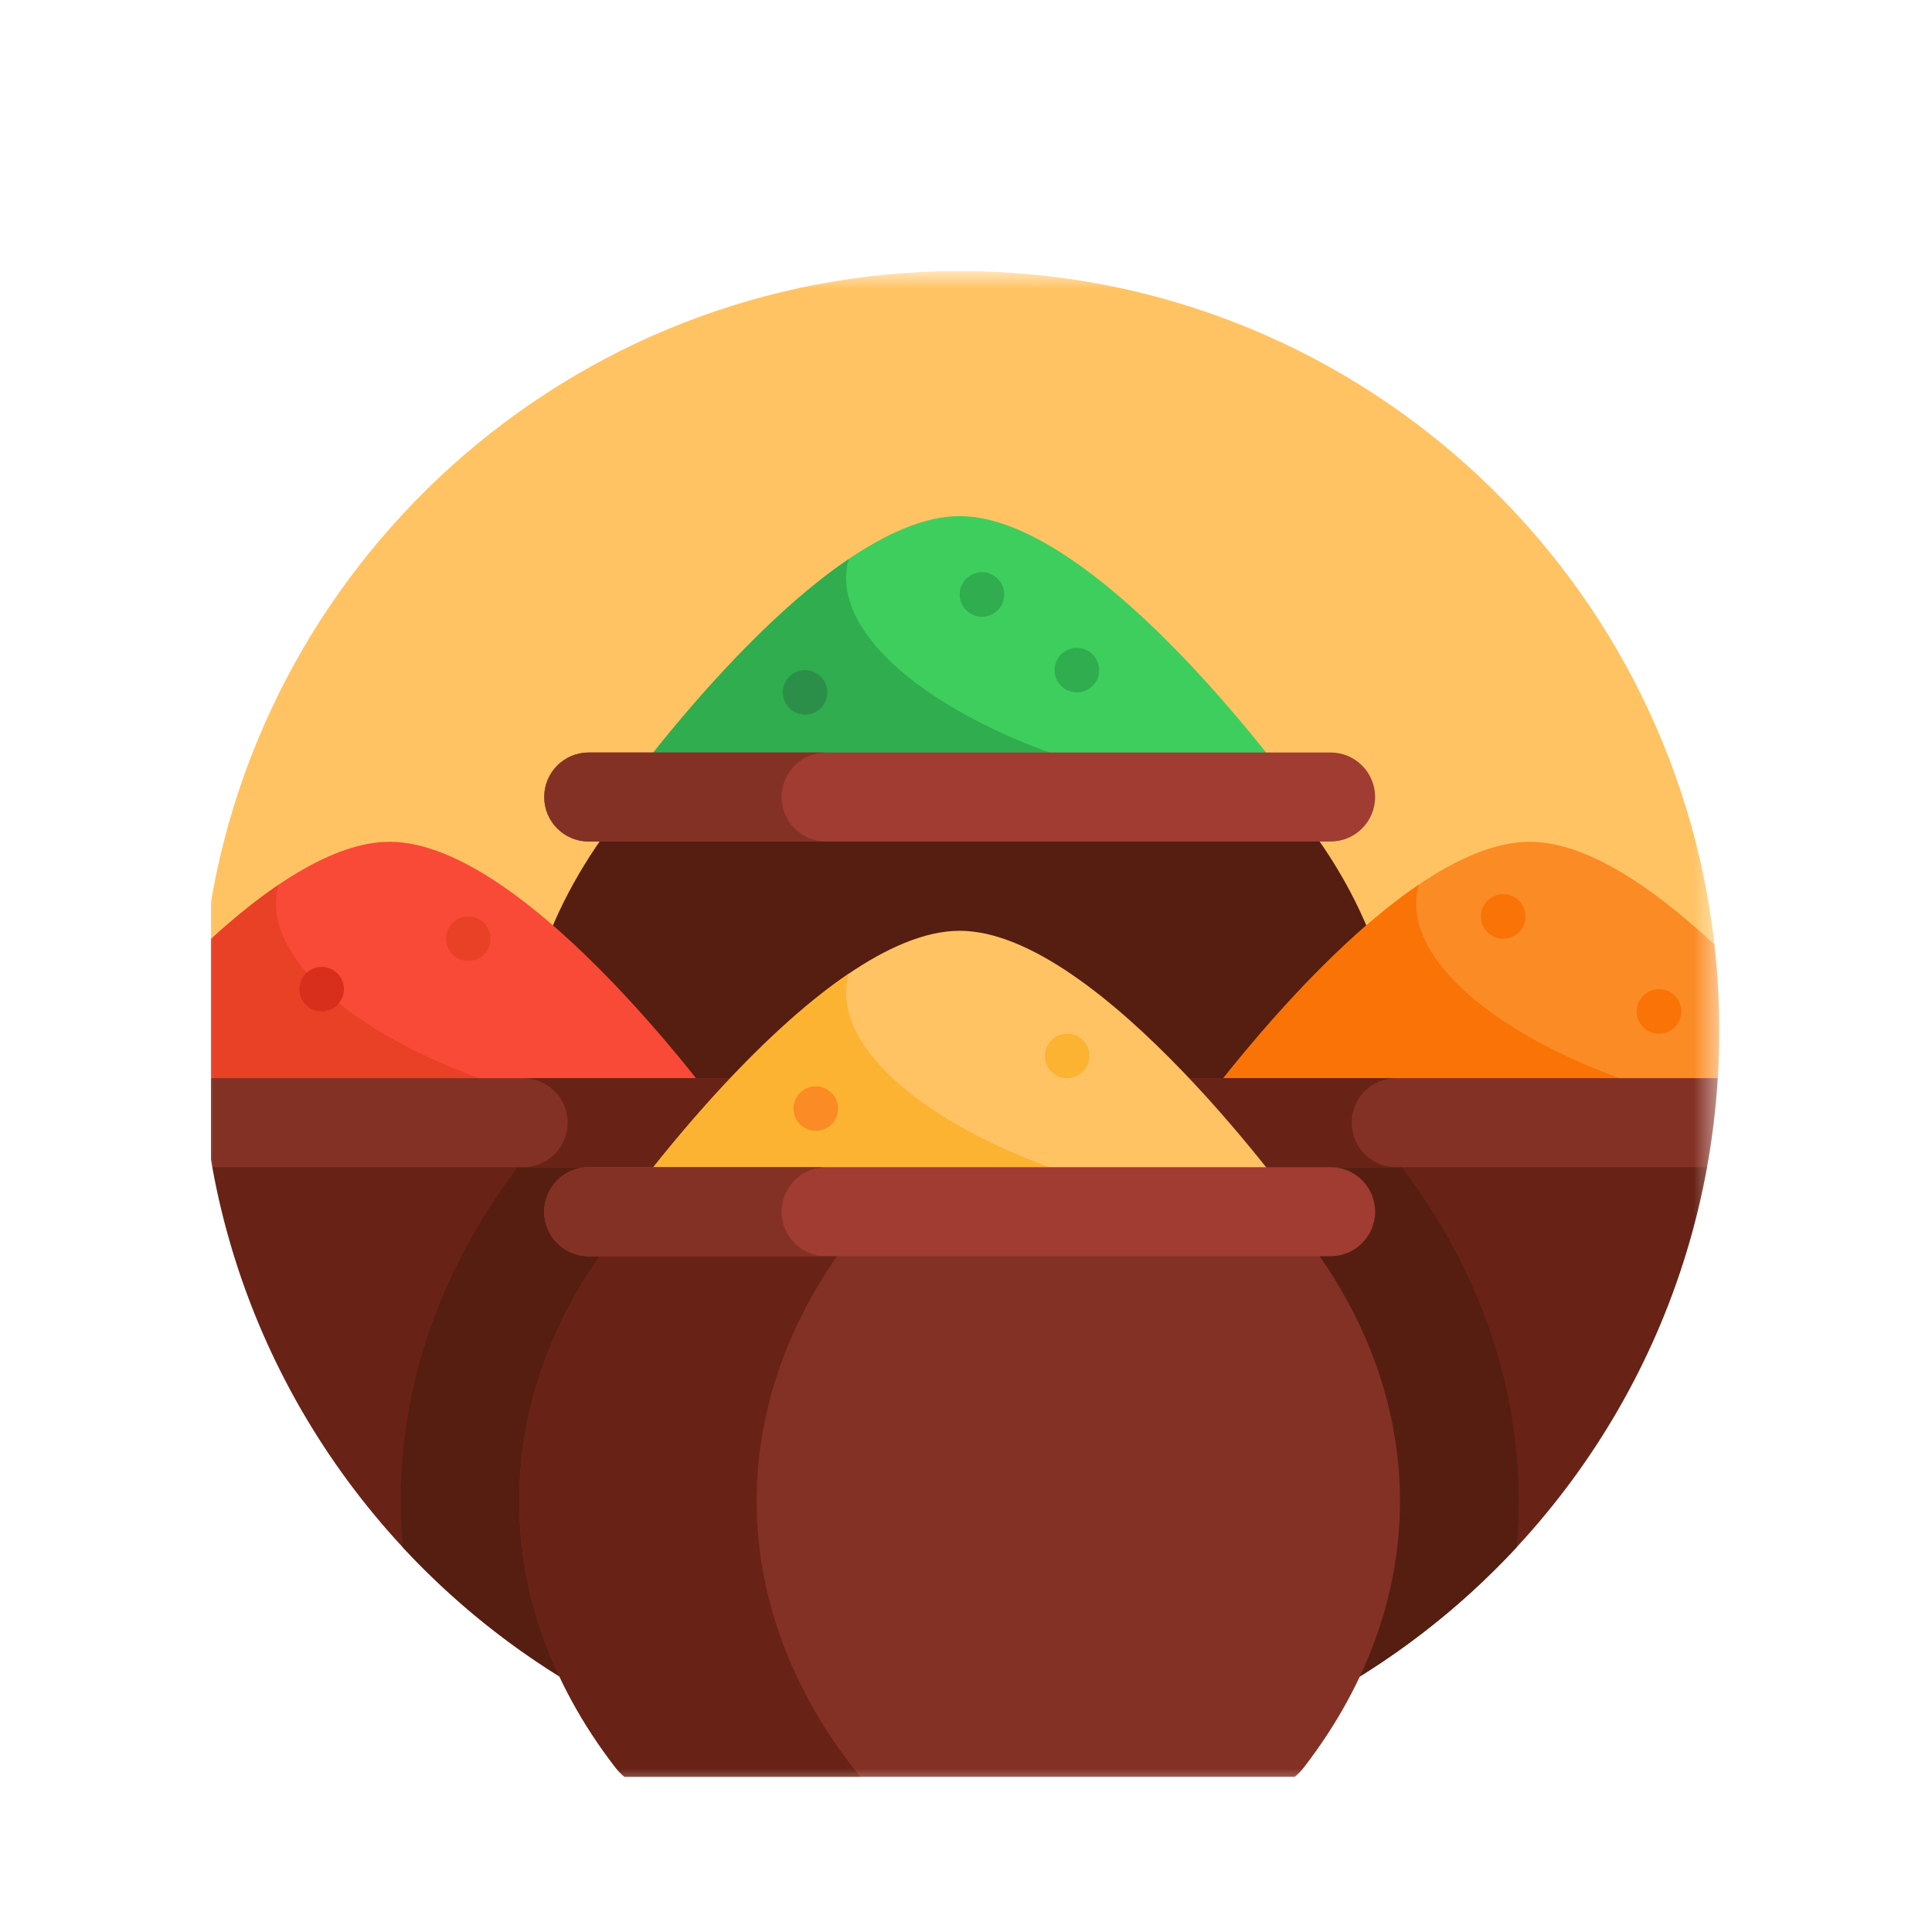 <svg width="77" height="77" viewBox="0 0 77 77" fill="none" xmlns="http://www.w3.org/2000/svg">
<g clip-path="url(#clip0_875_15006)">
<g clip-path="url(#clip1_875_15006)">
<mask id="mask0_875_15006" style="mask-type:luminance" maskUnits="userSpaceOnUse" x="7" y="10" width="62" height="62">
<path d="M7.972 10.803H68.525V71.356H7.972V10.803Z" fill="white"/>
</mask>
<g mask="url(#mask0_875_15006)">
<path d="M8.167 37.648H68.33V37.648C66.626 22.543 53.809 10.803 38.249 10.803C22.688 10.803 9.871 22.543 8.167 37.648Z" fill="#FFC364"/>
<path d="M51.219 54.828H25.274C19.177 47.754 19.164 38.855 25.274 31.766H51.219C57.328 38.855 57.316 47.754 51.219 54.828Z" fill="#561E11"/>
<path d="M38.248 20.57C32.651 20.57 24.685 31.766 24.685 31.766H51.812C51.812 31.766 43.846 20.57 38.248 20.57Z" fill="#3ECE5D"/>
<path d="M24.685 31.766H51.812C42.235 31.766 32.611 26.611 33.824 22.281C29.202 25.417 24.685 31.766 24.685 31.766Z" fill="#2FAD4F"/>
<path d="M53.031 33.539H23.464C22.485 33.539 21.69 32.745 21.69 31.765C21.69 30.785 22.485 29.991 23.464 29.991H53.031C54.011 29.991 54.805 30.785 54.805 31.765C54.805 32.745 54.011 33.539 53.031 33.539Z" fill="#A03C32"/>
<path d="M31.152 31.765C31.152 30.785 31.946 29.991 32.926 29.991H23.464C22.485 29.991 21.69 30.785 21.69 31.765C21.69 32.745 22.485 33.539 23.464 33.539H32.926C31.946 33.539 31.152 32.745 31.152 31.765Z" fill="#843125"/>
<path d="M66.263 44.745H47.996C41.887 51.834 41.899 60.732 47.996 67.807H52.479C60.495 63.53 66.36 55.754 68.036 46.517L66.263 44.745Z" fill="#682316"/>
<path d="M54.805 45.204L54.409 44.745H47.996C41.887 51.834 41.9 60.732 47.996 67.807H52.479C55.457 66.217 58.149 64.141 60.445 61.666C60.5 61.057 60.529 60.445 60.529 59.831C60.532 54.61 58.552 49.552 54.805 45.204Z" fill="#561E11"/>
<path d="M68.463 42.972L68.464 42.972C68.503 42.347 68.523 41.716 68.523 41.08C68.523 39.919 68.456 38.775 68.329 37.648C65.951 35.429 63.261 33.55 60.967 33.55C55.369 33.55 47.403 44.746 47.403 44.746H66.261L68.463 42.972Z" fill="#FB8B24"/>
<path d="M67.384 43.842C60.755 42.173 55.639 38.489 56.543 35.261C51.921 38.397 47.403 44.746 47.403 44.746H66.261L67.384 43.842Z" fill="#F97306"/>
<path d="M68.462 42.971H46.183C45.203 42.971 44.409 43.766 44.409 44.745C44.409 45.725 45.203 46.52 46.183 46.52H68.034C68.247 45.346 68.39 44.162 68.462 42.971Z" fill="#843125"/>
<path d="M53.871 44.745C53.871 43.766 54.665 42.971 55.645 42.971H46.183C45.203 42.971 44.409 43.766 44.409 44.745C44.409 45.725 45.203 46.52 46.183 46.52H55.645C54.665 46.52 53.871 45.725 53.871 44.745Z" fill="#682316"/>
<path d="M28.499 44.745H10.233L8.46 46.517C10.136 55.754 16.001 63.53 24.017 67.807H28.499C34.596 60.732 34.609 51.834 28.499 44.745Z" fill="#682316"/>
<path d="M22.088 44.745L21.691 45.204C17.944 49.552 15.965 54.61 15.967 59.831C15.967 60.445 15.996 61.057 16.051 61.666C18.337 64.129 21.027 66.212 24.017 67.807H28.5C34.597 60.732 34.609 51.834 28.5 44.745H22.088Z" fill="#561E11"/>
<path d="M50.096 71.356H26.396C25.667 71.356 24.976 71.022 24.53 70.445C19.187 63.529 19.424 55.081 25.274 48.293H51.219C57.069 55.081 57.306 63.529 51.963 70.445C51.517 71.022 50.825 71.356 50.096 71.356Z" fill="#843125"/>
<path d="M15.528 33.55C13.235 33.55 10.544 35.429 8.166 37.648C8.037 38.787 7.972 39.933 7.972 41.08C7.972 41.716 7.992 42.347 8.031 42.973L8.032 42.972L10.234 44.746H29.092C29.092 44.746 21.126 33.55 15.528 33.55Z" fill="#F94A38"/>
<path d="M11.104 35.261C10.105 35.939 9.111 36.767 8.166 37.648C8.037 38.788 7.972 39.933 7.972 41.08C7.972 41.716 7.992 42.347 8.031 42.973L8.032 42.972L10.234 44.746H29.092C19.515 44.746 9.89 39.592 11.104 35.261Z" fill="#E84126"/>
<path d="M30.312 42.971H8.033C8.106 44.162 8.249 45.346 8.461 46.52H30.312C31.292 46.52 32.086 45.725 32.086 44.745C32.086 43.766 31.292 42.971 30.312 42.971Z" fill="#843125"/>
<path d="M22.623 44.745C22.623 45.725 21.828 46.52 20.849 46.52H30.31C31.29 46.52 32.084 45.725 32.084 44.745C32.084 43.766 31.29 42.971 30.31 42.971H20.849C21.828 42.971 22.623 43.766 22.623 44.745Z" fill="#682316"/>
<path d="M34.735 48.293H25.274C19.424 55.081 19.187 63.529 24.53 70.445C24.976 71.022 25.667 71.356 26.396 71.356H34.735C28.638 64.281 28.625 55.382 34.735 48.293Z" fill="#682316"/>
<path d="M38.248 37.097C32.651 37.097 24.685 48.293 24.685 48.293H51.812C51.812 48.293 43.846 37.097 38.248 37.097Z" fill="#FFC364"/>
<path d="M24.685 48.293H51.812C42.235 48.293 32.611 43.139 33.824 38.808C29.202 41.944 24.685 48.293 24.685 48.293Z" fill="#FCB332"/>
<path d="M53.031 50.066H23.464C22.485 50.066 21.69 49.272 21.69 48.292C21.69 47.313 22.485 46.518 23.464 46.518H53.031C54.011 46.518 54.805 47.313 54.805 48.292C54.805 49.272 54.011 50.066 53.031 50.066Z" fill="#A03C32"/>
<path d="M31.152 48.292C31.152 47.313 31.946 46.518 32.926 46.518H23.464C22.485 46.518 21.69 47.313 21.69 48.292C21.69 49.272 22.485 50.066 23.464 50.066H32.926C31.946 50.066 31.152 49.272 31.152 48.292Z" fill="#843125"/>
<path d="M40.022 23.693C40.022 23.928 39.929 24.154 39.762 24.32C39.596 24.487 39.37 24.58 39.135 24.58C38.9 24.58 38.674 24.487 38.508 24.32C38.342 24.154 38.248 23.928 38.248 23.693C38.248 23.458 38.342 23.232 38.508 23.066C38.674 22.899 38.9 22.806 39.135 22.806C39.37 22.806 39.596 22.899 39.762 23.066C39.929 23.232 40.022 23.458 40.022 23.693Z" fill="#2FAD4F"/>
<path d="M43.806 26.709C43.806 26.944 43.713 27.17 43.546 27.336C43.38 27.502 43.154 27.596 42.919 27.596C42.684 27.596 42.458 27.502 42.292 27.336C42.126 27.17 42.032 26.944 42.032 26.709C42.032 26.474 42.126 26.248 42.292 26.081C42.458 25.915 42.684 25.822 42.919 25.822C43.154 25.822 43.38 25.915 43.546 26.081C43.713 26.248 43.806 26.474 43.806 26.709Z" fill="#2FAD4F"/>
<path d="M67.006 40.31C67.006 40.545 66.913 40.771 66.747 40.938C66.58 41.104 66.355 41.197 66.119 41.197C65.884 41.197 65.659 41.104 65.492 40.938C65.326 40.771 65.232 40.545 65.232 40.31C65.232 40.075 65.326 39.849 65.492 39.683C65.659 39.517 65.884 39.423 66.119 39.423C66.355 39.423 66.58 39.517 66.747 39.683C66.913 39.849 67.006 40.075 67.006 40.31Z" fill="#F97306"/>
<path d="M60.797 36.525C60.797 36.76 60.704 36.986 60.538 37.152C60.371 37.319 60.146 37.412 59.91 37.412C59.675 37.412 59.45 37.319 59.283 37.152C59.117 36.986 59.023 36.76 59.023 36.525C59.023 36.29 59.117 36.064 59.283 35.898C59.45 35.732 59.675 35.638 59.91 35.638C60.146 35.638 60.371 35.732 60.538 35.898C60.704 36.064 60.797 36.29 60.797 36.525Z" fill="#F97306"/>
<path d="M19.55 37.412C19.55 37.647 19.457 37.873 19.291 38.039C19.124 38.205 18.899 38.299 18.663 38.299C18.428 38.299 18.203 38.205 18.036 38.039C17.87 37.873 17.776 37.647 17.776 37.412C17.776 37.177 17.87 36.951 18.036 36.785C18.203 36.618 18.428 36.525 18.663 36.525C18.899 36.525 19.124 36.618 19.291 36.785C19.457 36.951 19.55 37.177 19.55 37.412Z" fill="#E84126"/>
<path d="M33.4 44.183C33.4 44.419 33.306 44.644 33.14 44.81C32.974 44.977 32.748 45.07 32.513 45.07C32.278 45.07 32.052 44.977 31.886 44.81C31.719 44.644 31.626 44.419 31.626 44.183C31.626 43.948 31.719 43.722 31.886 43.556C32.052 43.39 32.278 43.296 32.513 43.296C32.748 43.296 32.974 43.39 33.14 43.556C33.306 43.722 33.4 43.948 33.4 44.183Z" fill="#FB8B24"/>
<path d="M13.708 39.423C13.708 39.659 13.614 39.884 13.448 40.051C13.281 40.217 13.056 40.31 12.821 40.31C12.585 40.31 12.36 40.217 12.193 40.051C12.027 39.884 11.934 39.659 11.934 39.423C11.934 39.188 12.027 38.963 12.193 38.796C12.36 38.63 12.585 38.536 12.821 38.536C13.056 38.536 13.281 38.63 13.448 38.796C13.614 38.963 13.708 39.188 13.708 39.423Z" fill="#D82F1D"/>
<path d="M32.972 27.595C32.972 27.831 32.879 28.056 32.712 28.223C32.546 28.389 32.321 28.482 32.085 28.482C31.85 28.482 31.624 28.389 31.458 28.223C31.292 28.056 31.198 27.831 31.198 27.595C31.198 27.36 31.292 27.135 31.458 26.968C31.624 26.802 31.85 26.708 32.085 26.708C32.321 26.708 32.546 26.802 32.712 26.968C32.879 27.135 32.972 27.36 32.972 27.595Z" fill="#2B8F49"/>
<path d="M43.418 42.084C43.418 42.319 43.324 42.545 43.158 42.711C42.991 42.877 42.766 42.971 42.531 42.971C42.295 42.971 42.07 42.877 41.903 42.711C41.737 42.545 41.644 42.319 41.644 42.084C41.644 41.849 41.737 41.623 41.903 41.456C42.07 41.29 42.295 41.197 42.531 41.197C42.766 41.197 42.991 41.29 43.158 41.456C43.324 41.623 43.418 41.849 43.418 42.084Z" fill="#FCB332"/>
</g>
</g>
</g>
<defs>
<clipPath id="clip0_875_15006">
<rect width="60.611" height="60.611" fill="white" transform="translate(8.404 10.211)"/>
</clipPath>
<clipPath id="clip1_875_15006">
<rect width="60.553" height="60.553" fill="white" transform="translate(7.974 10.803)"/>
</clipPath>
</defs>
</svg>
